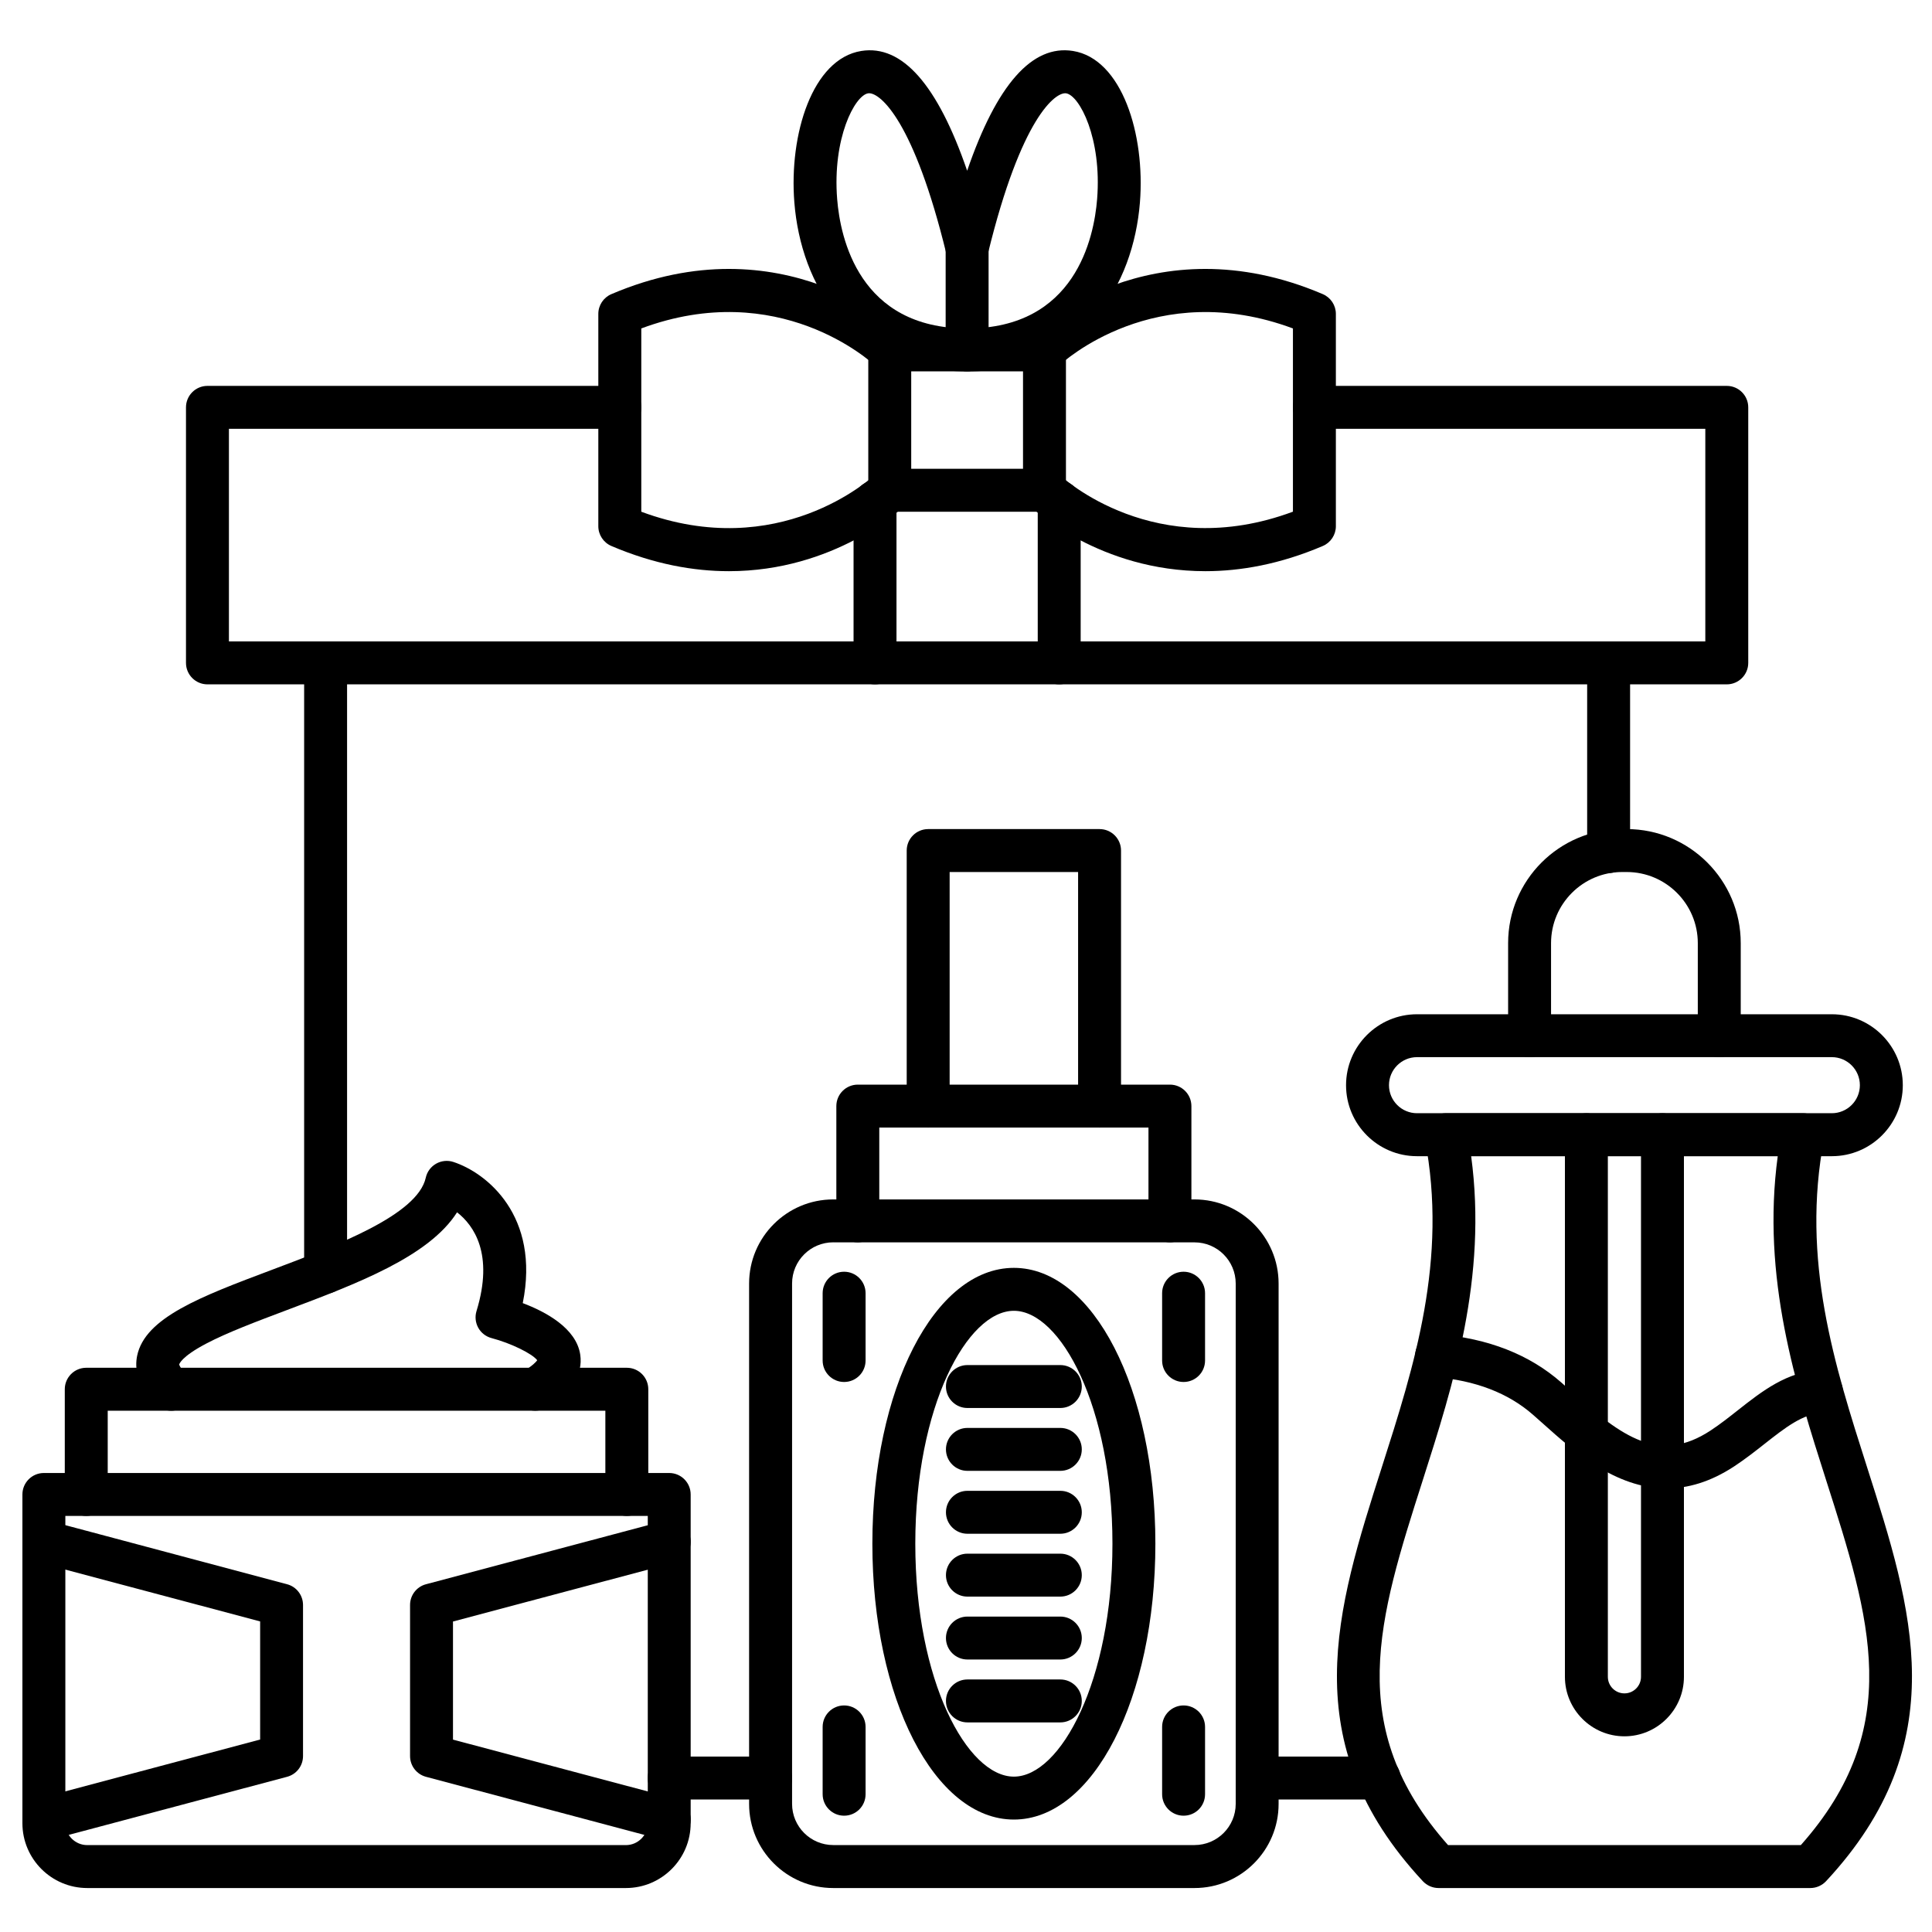 <?xml version="1.0" encoding="UTF-8"?> <svg xmlns="http://www.w3.org/2000/svg" id="Layer_1" viewBox="0 0 450 450"><g><g><path d="m321.22 419.14h-28.4c-2.76 0-5-2.24-5-5s2.24-5 5-5h28.4c2.76 0 5 2.24 5 5s-2.24 5-5 5zm-141.74 0h-23.61c-2.76 0-5-2.24-5-5s2.24-5 5-5h23.61c2.76 0 5 2.24 5 5s-2.24 5-5 5zm-103.64-117.84c-2.76 0-5-2.24-5-5v-141.9c0-2.76 2.24-5 5-5s5 2.24 5 5v141.9c0 2.76-2.23 5-5 5zm298.84-97.95c-2.76 0-5-2.24-5-5v-43.95c0-2.76 2.24-5 5-5s5 2.24 5 5v43.95c0 2.76-2.24 5-5 5z"></path></g><g><path d="m402.2 159.4h-353.88c-2.76 0-5-2.24-5-5v-59.52c0-2.76 2.24-5 5-5h96.05c2.76 0 5 2.24 5 5s-2.24 5-5 5h-91.05v49.52h343.88v-49.52h-91.05c-2.76 0-5-2.24-5-5s2.24-5 5-5h96.05c2.76 0 5 2.24 5 5v59.52c0 2.76-2.24 5-5 5z"></path></g><g><path d="m203.81 159.4c-2.76 0-5-2.24-5-5v-37.47c0-2.76 2.24-5 5-5s5 2.24 5 5v37.47c0 2.76-2.24 5-5 5z"></path></g><g><path d="m246.71 159.4c-2.76 0-5-2.24-5-5v-37.47c0-2.76 2.24-5 5-5s5 2.24 5 5v37.47c0 2.76-2.24 5-5 5z"></path></g><g><path d="m243.28 119.19h-36.04c-2.76 0-5-2.24-5-5v-32.69c0-2.76 2.24-5 5-5h36.04c2.76 0 5 2.24 5 5v32.69c0 2.76-2.24 5-5 5zm-31.04-10h26.04v-22.69h-26.04z"></path></g><g><path d="m169.77 133.04c-8.19 0-17.38-1.61-27.37-5.87-1.84-.79-3.04-2.6-3.04-4.6v-49.46c0-2 1.19-3.81 3.04-4.6 39.87-17.02 67.14 8.27 68.28 9.36 2 1.9 2.08 5.07.18 7.07s-5.05 2.08-7.06.19c-.95-.89-22.45-20.54-54.43-8.63v42.69c32 11.91 53.51-7.76 54.44-8.63 2.01-1.88 5.17-1.79 7.06.21s1.81 5.15-.18 7.05c-.86.8-16.4 15.22-40.92 15.22z"></path></g><g><path d="m280.75 133.04c-24.52 0-40.05-14.42-40.91-15.23-2-1.9-2.08-5.07-.18-7.07s5.07-2.08 7.07-.18c.91.86 22.42 20.53 54.42 8.62v-42.68c-32-11.91-53.51 7.76-54.44 8.63-2.01 1.88-5.17 1.79-7.06-.21s-1.81-5.15.18-7.05c1.14-1.09 28.41-26.38 68.28-9.36 1.84.79 3.04 2.6 3.04 4.6v49.46c0 2-1.2 3.81-3.04 4.6-9.98 4.26-19.18 5.87-27.36 5.87z"></path></g><g><path d="m225.26 86.5c-27.35 0-38.72-20.32-40.24-39.33-1.27-15.91 4.21-33.47 15.59-35.3 9.51-1.52 17.77 7.84 24.66 27.9 6.88-20.06 15.14-29.43 24.65-27.9 11.38 1.83 16.86 19.39 15.59 35.3-1.53 19.01-12.9 39.33-40.25 39.33zm-22.83-64.78c-.08 0-.16.01-.23.02-3.11.5-8.34 10.48-7.21 24.63.72 9.06 5.13 30.13 30.28 30.13s29.55-21.07 30.27-30.13c1.13-14.15-4.1-24.13-7.21-24.63-2.44-.38-10.46 5.54-18.21 37.27-.55 2.24-2.55 3.81-4.86 3.81-2.3 0-4.31-1.58-4.86-3.81-7.52-30.79-15.29-37.29-17.97-37.29z"></path></g><g><path d="m225.26 86.5c-2.76 0-5-2.24-5-5v-23.68c0-2.76 2.24-5 5-5s5 2.24 5 5v23.67c0 2.77-2.24 5.01-5 5.01z"></path></g><g><path d="m145.78 439.76h-125.46c-8.32 0-15.1-6.77-15.1-15.1v-76.57c0-2.76 2.24-5 5-5h145.65c2.76 0 5 2.24 5 5v76.57c0 8.33-6.77 15.1-15.09 15.1zm-130.56-86.67v71.57c0 2.81 2.29 5.1 5.1 5.1h125.46c2.81 0 5.1-2.29 5.1-5.1v-71.57z"></path></g><g><path d="m146 353.09c-2.76 0-5-2.24-5-5v-19.51h-115.91v19.51c0 2.76-2.24 5-5 5s-5-2.24-5-5v-24.51c0-2.76 2.24-5 5-5h125.91c2.76 0 5 2.24 5 5v24.51c0 2.76-2.23 5-5 5z"></path></g><g><path d="m124.65 328.58c-1.69 0-3.34-.86-4.28-2.4-1.43-2.36-.68-5.43 1.68-6.87 1.99-1.21 2.79-2.07 3.08-2.48-1.14-1.53-6.13-3.98-10.63-5.16-1.32-.35-2.44-1.21-3.1-2.4s-.81-2.6-.41-3.9c4.09-13.34-.66-19.98-4.53-23-6.58 10.33-23.33 16.63-39.61 22.76-7.14 2.69-13.89 5.23-18.8 7.81-5.98 3.14-6.31 4.86-6.31 4.87 0 0 .08.71 1.59 2.16 2 1.91 2.07 5.07.16 7.07s-5.07 2.07-7.07.16c-4.71-4.5-5.04-8.68-4.48-11.4 1.82-8.91 14.86-13.82 31.38-20.03 15.12-5.69 33.93-12.77 35.85-21.46.3-1.38 1.18-2.56 2.4-3.26 1.23-.7 2.69-.85 4.03-.41 7.75 2.53 20.26 12.53 16.16 32.88 5.33 2.01 12.48 5.83 13.39 12.01.67 4.58-2 8.73-7.92 12.33-.8.48-1.7.72-2.58.72z"></path></g><g><path d="m10.22 428.75c-2.21 0-4.23-1.48-4.83-3.72-.71-2.67.88-5.41 3.55-6.12l51.65-13.74v-27.51l-51.65-13.74c-2.67-.71-4.26-3.45-3.55-6.12s3.45-4.25 6.12-3.55l55.36 14.75c2.19.58 3.71 2.57 3.71 4.83v35.19c0 2.27-1.52 4.25-3.71 4.83l-55.37 14.73c-.42.12-.86.17-1.28.17z"></path></g><g><path d="m155.88 428.75c-.43 0-.86-.05-1.29-.17l-55.37-14.73c-2.19-.58-3.71-2.57-3.71-4.83v-35.19c0-2.27 1.52-4.25 3.71-4.83l55.37-14.73c2.66-.71 5.41.88 6.12 3.55s-.88 5.41-3.55 6.12l-51.65 13.74v27.51l51.65 13.74c2.67.71 4.26 3.45 3.55 6.12-.6 2.22-2.62 3.7-4.83 3.7z"></path></g><g><path d="m236.15 423.81c-18.48 0-32.96-28.22-32.96-64.25s14.48-64.25 32.96-64.25 32.96 28.22 32.96 64.25-14.48 64.25-32.96 64.25zm0-118.5c-10.86 0-22.96 22.28-22.96 54.25s12.1 54.25 22.96 54.25 22.96-22.28 22.96-54.25-12.1-54.25-22.96-54.25z"></path></g><g><path d="m246.97 327.95h-21.64c-2.76 0-5-2.24-5-5s2.24-5 5-5h21.64c2.76 0 5 2.24 5 5s-2.24 5-5 5z"></path></g><g><path d="m246.97 342.59h-21.64c-2.76 0-5-2.24-5-5s2.24-5 5-5h21.64c2.76 0 5 2.24 5 5s-2.24 5-5 5z"></path></g><g><path d="m246.97 357.24h-21.64c-2.76 0-5-2.24-5-5s2.24-5 5-5h21.64c2.76 0 5 2.24 5 5s-2.24 5-5 5z"></path></g><g><path d="m246.97 371.88h-21.64c-2.76 0-5-2.24-5-5s2.24-5 5-5h21.64c2.76 0 5 2.24 5 5s-2.24 5-5 5z"></path></g><g><path d="m246.97 386.53h-21.64c-2.76 0-5-2.24-5-5s2.24-5 5-5h21.64c2.76 0 5 2.24 5 5s-2.24 5-5 5z"></path></g><g><path d="m246.97 401.18h-21.64c-2.76 0-5-2.24-5-5s2.24-5 5-5h21.64c2.76 0 5 2.24 5 5s-2.24 5-5 5z"></path></g><g><path d="m278.22 439.76h-84.15c-10.8 0-19.59-8.79-19.59-19.59v-121.21c0-10.8 8.79-19.59 19.59-19.59h84.15c10.8 0 19.59 8.79 19.59 19.59v121.21c.01 10.8-8.78 19.59-19.59 19.59zm-84.14-150.4c-5.29 0-9.59 4.3-9.59 9.59v121.21c0 5.29 4.3 9.59 9.59 9.59h84.15c5.29 0 9.59-4.3 9.59-9.59v-121.2c0-5.29-4.3-9.59-9.59-9.59h-84.15z"></path></g><g><path d="m272.5 289.36c-2.76 0-5-2.24-5-5v-21.73h-62.7v21.73c0 2.76-2.24 5-5 5s-5-2.24-5-5v-26.73c0-2.76 2.24-5 5-5h72.7c2.76 0 5 2.24 5 5v26.73c0 2.76-2.24 5-5 5z"></path></g><g><path d="m256.11 262.63c-2.76 0-5-2.24-5-5v-54.52h-29.92v54.52c0 2.76-2.24 5-5 5s-5-2.24-5-5v-59.52c0-2.76 2.24-5 5-5h39.92c2.76 0 5 2.24 5 5v59.52c0 2.76-2.24 5-5 5z"></path></g><g><path d="m196.61 321.89c-2.76 0-5-2.24-5-5v-15.68c0-2.76 2.24-5 5-5s5 2.24 5 5v15.68c0 2.76-2.23 5-5 5z"></path></g><g><path d="m275.68 321.89c-2.76 0-5-2.24-5-5v-15.68c0-2.76 2.24-5 5-5s5 2.24 5 5v15.68c0 2.76-2.23 5-5 5z"></path></g><g><path d="m196.61 422.91c-2.76 0-5-2.24-5-5v-15.68c0-2.76 2.24-5 5-5s5 2.24 5 5v15.68c0 2.77-2.23 5-5 5z"></path></g><g><path d="m275.68 422.91c-2.76 0-5-2.24-5-5v-15.68c0-2.76 2.24-5 5-5s5 2.24 5 5v15.68c0 2.77-2.23 5-5 5z"></path></g><g><path d="m421.66 439.76h-86.59c-1.39 0-2.71-.58-3.66-1.59-30.06-32.29-20.11-63.41-9.58-96.35 7.6-23.77 15.46-48.36 10.04-76.58-.28-1.46.11-2.98 1.06-4.13s2.36-1.82 3.85-1.82h83.17c1.49 0 2.9.67 3.85 1.82s1.34 2.66 1.06 4.13c-5.42 28.22 2.44 52.8 10.04 76.58 10.53 32.94 20.48 64.06-9.58 96.35-.95 1.01-2.28 1.59-3.66 1.59zm-84.38-10h82.17c24.31-27.39 16.17-52.84 5.92-84.9-7.11-22.26-15.12-47.29-11.3-75.57h-71.41c3.81 28.28-4.19 53.31-11.3 75.57-10.25 32.06-18.39 57.51 5.92 84.9z"></path></g><g><path d="m388.18 346.68c-11.91 0-21.62-8.68-28.75-15.06-.8-.72-1.59-1.42-2.37-2.1-5.76-5.06-13.45-8.01-22.85-8.77-2.75-.22-4.8-2.63-4.58-5.39.22-2.75 2.66-4.81 5.39-4.58 11.59.94 21.23 4.72 28.64 11.23.8.7 1.61 1.43 2.43 2.17 11.79 10.54 20.41 16.87 32.36 9 2.19-1.44 4.31-3.11 6.36-4.73 5.61-4.42 11.42-8.98 19.18-9.36 2.76-.13 5.1 1.99 5.24 4.75.13 2.76-2 5.1-4.75 5.24-4.57.22-8.7 3.47-13.48 7.23-2.21 1.74-4.5 3.54-7.05 5.22-5.6 3.68-10.87 5.15-15.77 5.15z"></path></g><g><path d="m426.67 269.3h-96.62c-9.12 0-16.53-7.42-16.53-16.53 0-9.12 7.42-16.53 16.53-16.53h96.62c9.12 0 16.53 7.42 16.53 16.53s-7.41 16.53-16.53 16.53zm-96.62-23.07c-3.6 0-6.53 2.93-6.53 6.53s2.93 6.53 6.53 6.53h96.62c3.6 0 6.53-2.93 6.53-6.53s-2.93-6.53-6.53-6.53z"></path></g><g><path d="m400.45 246.23c-2.76 0-5-2.24-5-5v-21.56c0-9.13-7.43-16.56-16.56-16.56h-1.06c-9.13 0-16.56 7.43-16.56 16.56v21.56c0 2.76-2.24 5-5 5s-5-2.24-5-5v-21.56c0-14.64 11.91-26.56 26.56-26.56h1.06c14.64 0 26.56 11.91 26.56 26.56v21.56c0 2.76-2.24 5-5 5z"></path></g><g><path d="m378.36 404.42c-7.64 0-13.86-6.22-13.86-13.86v-126.26c0-2.76 2.24-5 5-5s5 2.24 5 5v126.26c0 2.13 1.73 3.86 3.86 3.86s3.86-1.73 3.86-3.86v-126.26c0-2.76 2.24-5 5-5s5 2.24 5 5v126.26c0 7.64-6.22 13.86-13.86 13.86z"></path></g></g></svg> 